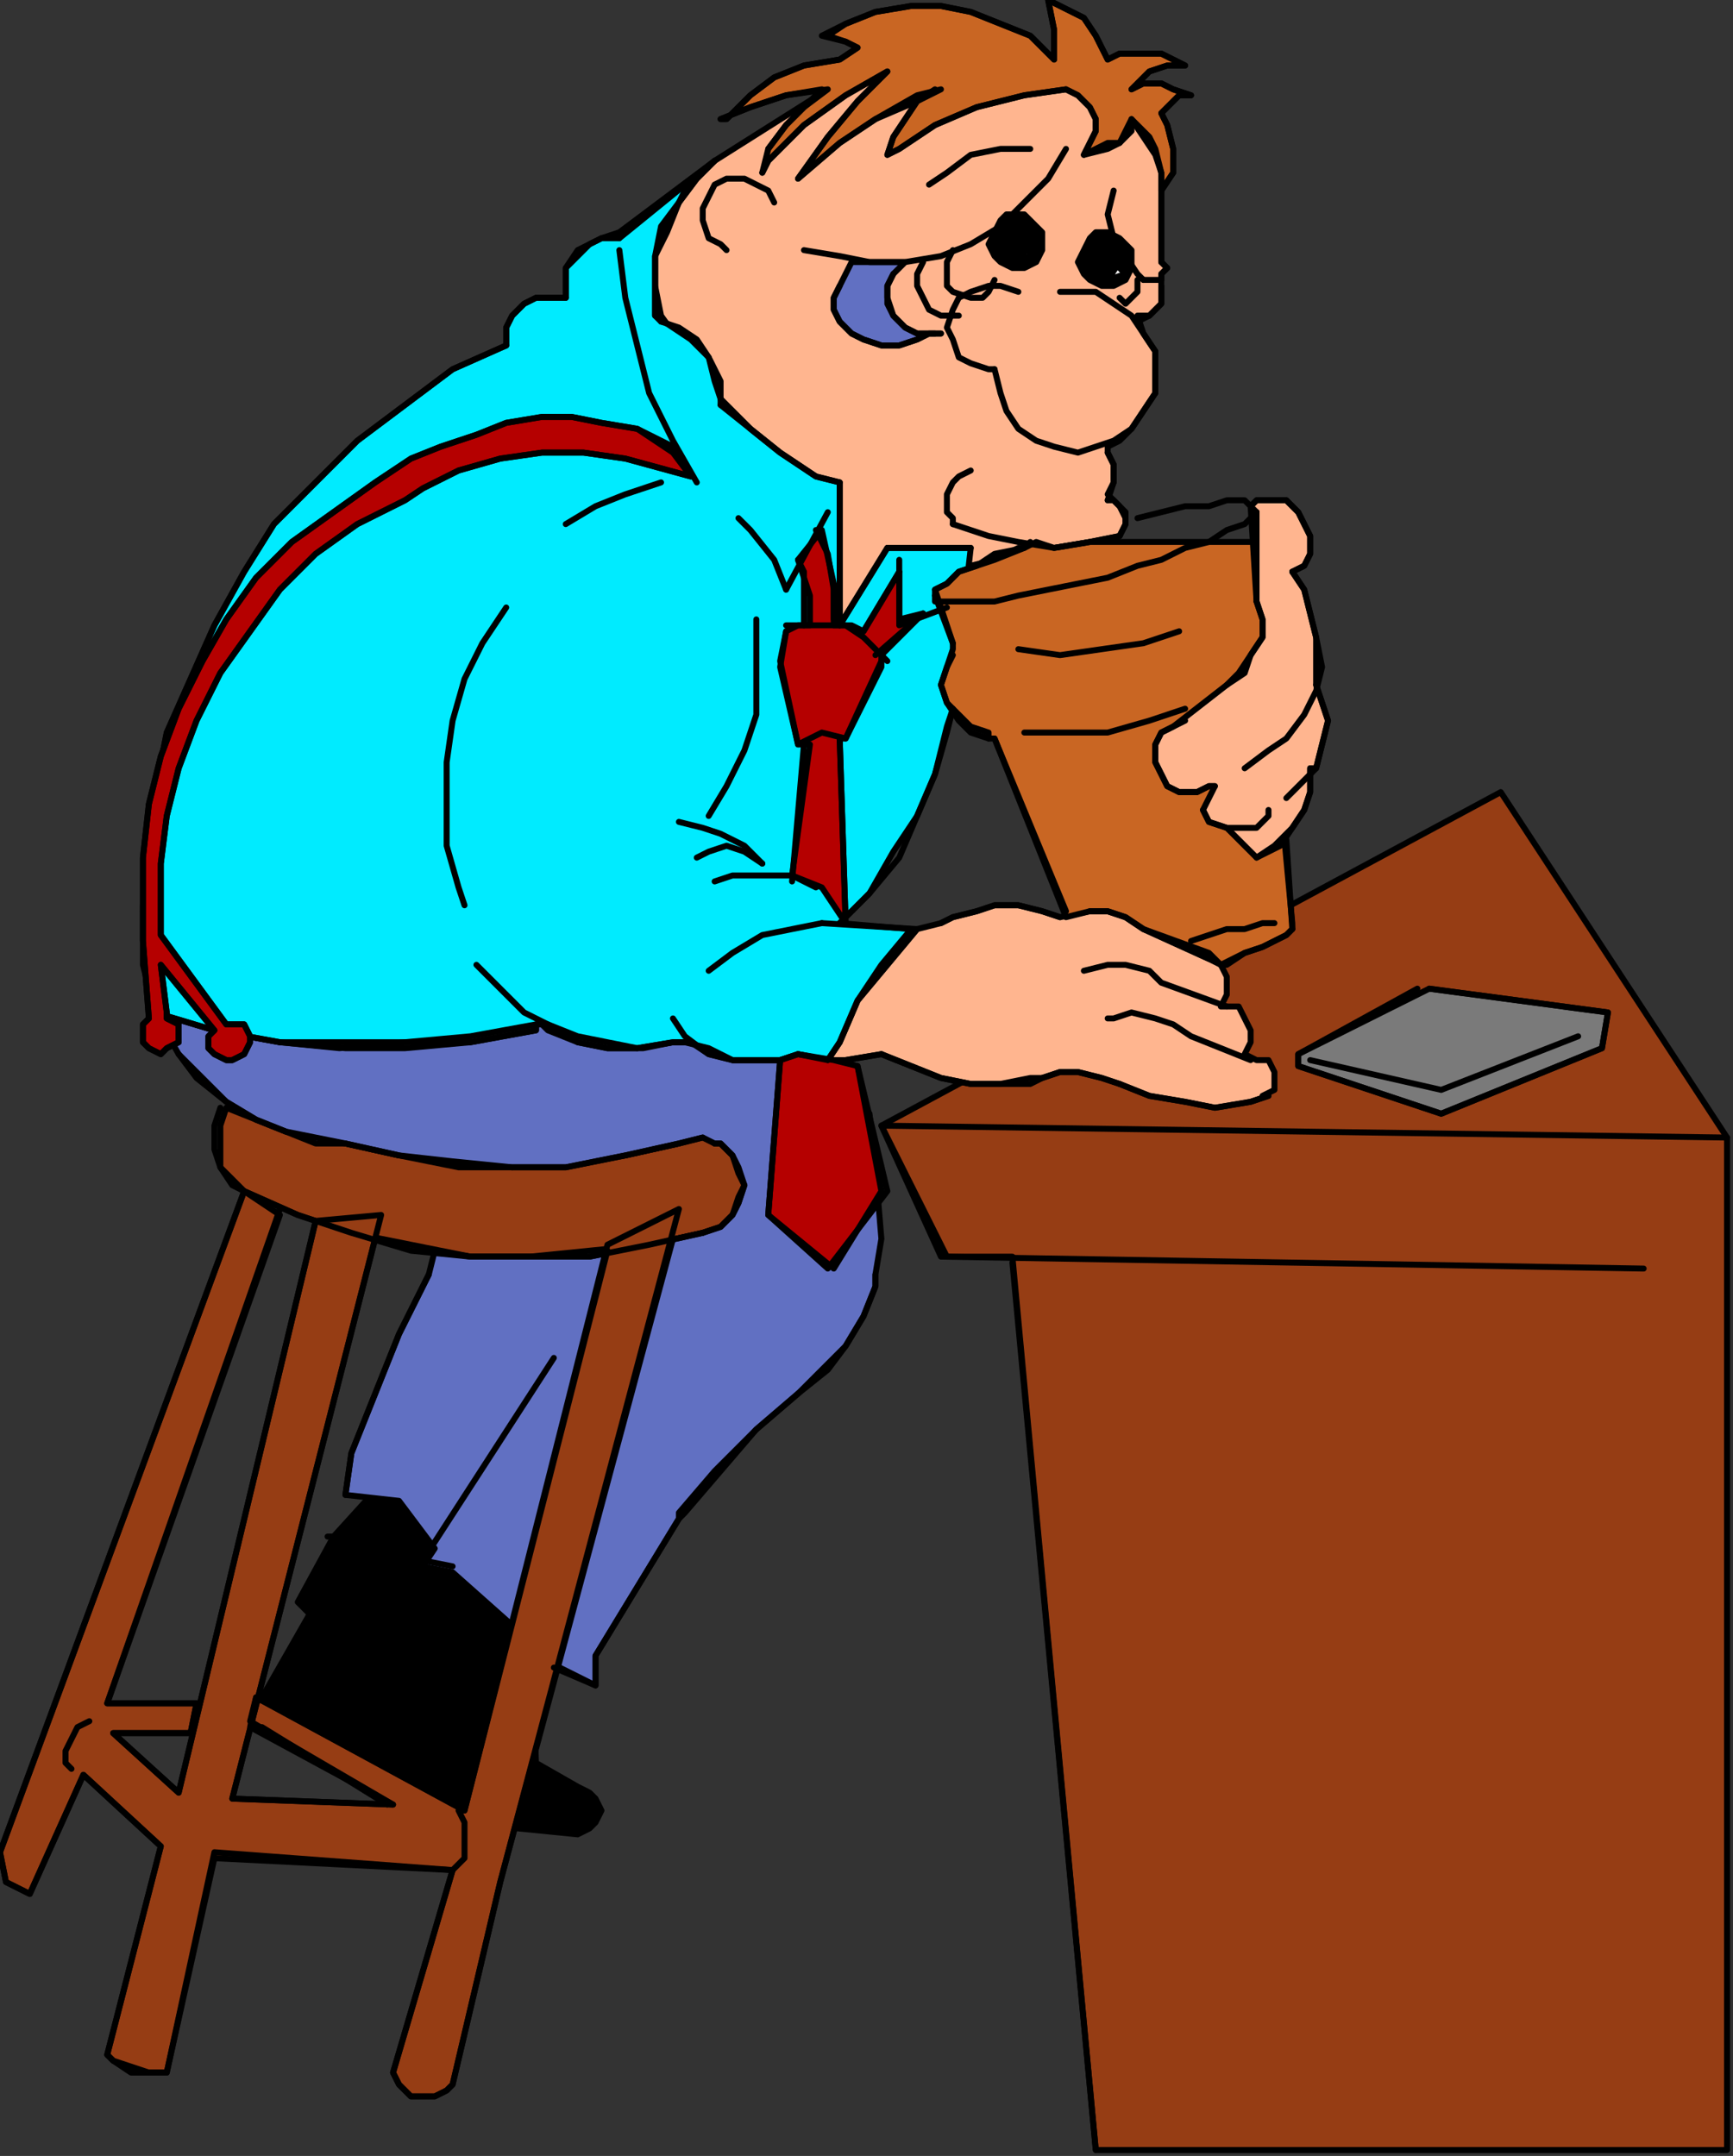 <?xml version="1.0" encoding="UTF-8" standalone="no"?>
<svg
   xmlns:dc="http://purl.org/dc/elements/1.1/"
   xmlns:cc="http://creativecommons.org/ns#"
   xmlns:rdf="http://www.w3.org/1999/02/22-rdf-syntax-ns#"
   xmlns:svg="http://www.w3.org/2000/svg"
   xmlns="http://www.w3.org/2000/svg"
   xmlns:sodipodi="http://sodipodi.sourceforge.net/DTD/sodipodi-0.dtd"
   xmlns:inkscape="http://www.inkscape.org/namespaces/inkscape"
   version="1.0"
   width="76.994mm"
   height="95.779mm"
   id="svg297"
   sodipodi:docname="CMEN091.WMF">
  <rect width="100%" height="100%" fill="#333333" stroke="none"/>
  <sodipodi:namedview
     pagecolor="#ffffff"
     bordercolor="#666666"
     borderopacity="1"
     objecttolerance="10"
     gridtolerance="10"
     guidetolerance="10"
     inkscape:pageopacity="0"
     inkscape:pageshadow="2"
     inkscape:window-width="640"
     inkscape:window-height="480"
     id="namedview299" />
  <defs
     id="defs3">
    <pattern
       id="WMFhbasepattern"
       patternUnits="userSpaceOnUse"
       width="6"
       height="6"
       x="0"
       y="0" />
  </defs>
  <path
     style="fill:#000000;fill-rule:evenodd;fill-opacity:1;stroke:none;"
     d="  M 87,307   L 97,308   L 99,307   L 100,306   L 101,304   L 100,302   L 99,301   L 97,300   L 90,296   L 89,269   L 66,247   L 56,258   L 50,269   L 52,271   L 44,285   L 78,304   L 87,307  z "
     id="path5" />
  <path
     style="fill:none;stroke:#000000;stroke-width:1px;stroke-linecap:round;stroke-linejoin:round;stroke-miterlimit:4;stroke-dasharray:none;stroke-opacity:1;"
     d="  M 87,307   L 97,308   L 99,307   L 100,306   L 101,304   L 100,302   L 99,301   L 97,300   L 90,296   L 89,269   L 66,247   L 56,258   L 50,269   L 52,271   L 44,285   L 78,304   L 87,307  "
     id="path7" />
  <path
     style="fill:#963d14;fill-rule:evenodd;fill-opacity:1;stroke:none;"
     d="  M 38,186   L 37,189   L 37,192   L 37,196   L 39,198   L 41,200   L 41,200   L 50,204   L 59,207   L 69,209   L 79,211   L 89,211   L 99,210   L 109,209   L 118,207   L 118,207   L 121,206   L 123,204   L 124,201   L 125,199   L 124,196   L 123,194   L 121,192   L 120,192   L 118,190   L 114,192   L 105,194   L 95,195   L 86,196   L 77,195   L 67,194   L 58,192   L 58,192   L 53,191   L 48,190   L 43,188   L 38,186  z "
     id="path9" />
  <path
     style="fill:none;stroke:#000000;stroke-width:1px;stroke-linecap:round;stroke-linejoin:round;stroke-miterlimit:4;stroke-dasharray:none;stroke-opacity:1;"
     d="  M 38,186   L 37,189   L 37,192   L 37,196   L 39,198   L 41,200   L 41,200   L 50,204   L 59,207   L 69,209   L 79,211   L 89,211   L 99,210   L 109,209   L 118,207   L 118,207   L 121,206   L 123,204   L 124,201   L 125,199   L 124,196   L 123,194   L 121,192   L 120,192   L 118,190   L 114,192   L 105,194   L 95,195   L 86,196   L 77,195   L 67,194   L 58,192   L 58,192   L 53,191   L 48,190   L 43,188   L 38,186  "
     id="path11" />
  <path
     style="fill:#6170c2;fill-rule:evenodd;fill-opacity:1;stroke:none;"
     d="  M 94,280   L 100,283   L 100,278   L 114,255   L 114,255   L 115,254   L 121,247   L 127,240   L 134,234   L 134,234   L 139,230   L 142,226   L 145,221   L 147,216   L 147,214   L 148,208   L 147,196   L 146,187   L 140,178   L 134,177   L 134,177   L 131,178   L 127,178   L 123,178   L 119,177   L 116,175   L 115,175   L 113,175   L 108,176   L 102,176   L 97,175   L 92,173   L 90,171   L 90,173   L 90,173   L 79,175   L 68,176   L 58,176   L 47,175   L 36,173   L 26,170   L 30,177   L 34,181   L 38,185   L 43,188   L 48,190   L 53,192   L 58,192   L 58,192   L 67,194   L 77,196   L 86,196   L 95,196   L 105,194   L 114,192   L 118,191   L 120,192   L 121,192   L 123,194   L 124,197   L 125,199   L 124,202   L 123,204   L 121,206   L 118,207   L 118,207   L 109,209   L 99,211   L 89,211   L 79,211   L 73,210   L 72,214   L 67,224   L 63,234   L 59,244   L 58,251   L 67,252   L 73,260   L 71,263   L 76,264   L 94,280  z "
     id="path13" />
  <path
     style="fill:none;stroke:#000000;stroke-width:1px;stroke-linecap:round;stroke-linejoin:round;stroke-miterlimit:4;stroke-dasharray:none;stroke-opacity:1;"
     d="  M 94,280   L 100,283   L 100,278   L 114,255   L 114,255   L 115,254   L 121,247   L 127,240   L 134,234   L 134,234   L 139,230   L 142,226   L 145,221   L 147,216   L 147,214   L 148,208   L 147,196   L 146,187   L 140,178   L 134,177   L 134,177   L 131,178   L 127,178   L 123,178   L 119,177   L 116,175   L 115,175   L 113,175   L 108,176   L 102,176   L 97,175   L 92,173   L 90,171   L 90,173   L 90,173   L 79,175   L 68,176   L 58,176   L 47,175   L 36,173   L 26,170   L 30,177   L 34,181   L 38,185   L 43,188   L 48,190   L 53,192   L 58,192   L 58,192   L 67,194   L 77,196   L 86,196   L 95,196   L 105,194   L 114,192   L 118,191   L 120,192   L 121,192   L 123,194   L 124,197   L 125,199   L 124,202   L 123,204   L 121,206   L 118,207   L 118,207   L 109,209   L 99,211   L 89,211   L 79,211   L 73,210   L 72,214   L 67,224   L 63,234   L 59,244   L 58,251   L 67,252   L 73,260   L 71,263   L 76,264   L 94,280  "
     id="path15" />
  <path
     style="fill:#963d14;fill-rule:evenodd;fill-opacity:1;stroke:none;"
     d="  M 47,204   L 18,286   L 33,286   L 32,291   L 19,291   L 30,301   L 53,205   L 64,204   L 39,302   L 66,303   L 42,290   L 43,285   L 78,304   L 102,209   L 114,203   L 84,316   L 76,350   L 76,350   L 75,351   L 73,352   L 71,352   L 69,352   L 67,350   L 66,348   L 66,348   L 76,314   L 36,312   L 28,348   L 25,348   L 22,348   L 19,346   L 18,345   L 27,310   L 14,298   L 5,318   L 1,316   L 0,311   L 41,200   L 47,204  z "
     id="path17" />
  <path
     style="fill:none;stroke:#000000;stroke-width:1px;stroke-linecap:round;stroke-linejoin:round;stroke-miterlimit:4;stroke-dasharray:none;stroke-opacity:1;"
     d="  M 47,204   L 18,286   L 33,286   L 32,291   L 19,291   L 30,301   L 53,205   L 64,204   L 39,302   L 66,303   L 42,290   L 43,285   L 78,304   L 102,209   L 114,203   L 84,316   L 76,350   L 76,350   L 75,351   L 73,352   L 71,352   L 69,352   L 67,350   L 66,348   L 66,348   L 76,314   L 36,312   L 28,348   L 25,348   L 22,348   L 19,346   L 18,345   L 27,310   L 14,298   L 5,318   L 1,316   L 0,311   L 41,200   L 47,204  "
     id="path19" />
  <path
     style="fill:#963d14;fill-rule:evenodd;fill-opacity:1;stroke:none;"
     d="  M 184,361   L 170,211   L 159,211   L 148,189   L 252,133   L 290,191   L 290,361   L 184,361  z "
     id="path21" />
  <path
     style="fill:none;stroke:#000000;stroke-width:1px;stroke-linecap:round;stroke-linejoin:round;stroke-miterlimit:4;stroke-dasharray:none;stroke-opacity:1;"
     d="  M 184,361   L 170,211   L 159,211   L 148,189   L 252,133   L 290,191   L 290,361   L 184,361  "
     id="path23" />
  <path
     style="fill:#ffb58f;fill-rule:evenodd;fill-opacity:1;stroke:none;"
     d="  M 203,161   L 205,162   L 206,164   L 206,167   L 205,169   L 206,169   L 208,169   L 209,171   L 210,173   L 210,175   L 209,177   L 211,178   L 213,178   L 214,180   L 214,181   L 214,183   L 212,184   L 213,184   L 210,185   L 204,186   L 199,185   L 193,184   L 188,182   L 188,182   L 185,181   L 181,180   L 178,180   L 175,181   L 175,181   L 173,181   L 168,182   L 163,182   L 158,181   L 153,179   L 148,177   L 148,177   L 142,178   L 139,178   L 141,175   L 144,168   L 149,162   L 154,156   L 158,155   L 158,155   L 160,154   L 164,153   L 167,152   L 171,152   L 175,153   L 178,154   L 183,153   L 186,153   L 189,154   L 192,156   L 203,161   L 203,161  z "
     id="path25" />
  <path
     style="fill:none;stroke:#000000;stroke-width:1px;stroke-linecap:round;stroke-linejoin:round;stroke-miterlimit:4;stroke-dasharray:none;stroke-opacity:1;"
     d="  M 203,161   L 205,162   L 206,164   L 206,167   L 205,169   L 206,169   L 208,169   L 209,171   L 210,173   L 210,175   L 209,177   L 211,178   L 213,178   L 214,180   L 214,181   L 214,183   L 212,184   L 213,184   L 210,185   L 204,186   L 199,185   L 193,184   L 188,182   L 188,182   L 185,181   L 181,180   L 178,180   L 175,181   L 175,181   L 173,181   L 168,182   L 163,182   L 158,181   L 153,179   L 148,177   L 148,177   L 142,178   L 139,178   L 141,175   L 144,168   L 149,162   L 154,156   L 158,155   L 158,155   L 160,154   L 164,153   L 167,152   L 171,152   L 175,153   L 178,154   L 183,153   L 186,153   L 189,154   L 192,156   L 203,161   L 203,161  "
     id="path27" />
  <path
     style="fill:#ffb58f;fill-rule:evenodd;fill-opacity:1;stroke:none;"
     d="  M 139,15   L 149,12   L 194,16   L 195,29   L 195,32   L 195,44   L 196,45   L 195,46   L 195,47   L 195,48   L 195,49   L 195,51   L 193,53   L 191,53   L 192,56   L 194,59   L 194,62   L 194,66   L 192,69   L 190,72   L 188,74   L 186,75   L 186,76   L 187,78   L 187,81   L 186,83   L 187,84   L 188,85   L 189,86   L 189,88   L 188,90   L 183,91   L 177,92   L 174,92   L 171,92   L 167,94   L 163,95   L 163,96   L 141,105   L 137,80   L 131,76   L 126,72   L 121,67   L 111,53   L 110,48   L 110,43   L 112,38   L 114,34   L 117,30   L 120,27   L 139,15  z "
     id="path29" />
  <path
     style="fill:none;stroke:#000000;stroke-width:1px;stroke-linecap:round;stroke-linejoin:round;stroke-miterlimit:4;stroke-dasharray:none;stroke-opacity:1;"
     d="  M 139,15   L 149,12   L 194,16   L 195,29   L 195,32   L 195,44   L 196,45   L 195,46   L 195,47   L 195,48   L 195,49   L 195,51   L 193,53   L 191,53   L 192,56   L 194,59   L 194,62   L 194,66   L 192,69   L 190,72   L 188,74   L 186,75   L 186,76   L 187,78   L 187,81   L 186,83   L 187,84   L 188,85   L 189,86   L 189,88   L 188,90   L 183,91   L 177,92   L 174,92   L 171,92   L 167,94   L 163,95   L 163,96   L 141,105   L 137,80   L 131,76   L 126,72   L 121,67   L 111,53   L 110,48   L 110,43   L 112,38   L 114,34   L 117,30   L 120,27   L 139,15  "
     id="path31" />
  <path
     style="fill:#00ebff;fill-rule:evenodd;fill-opacity:1;stroke:none;"
     d="  M 163,92   L 149,92   L 149,92   L 141,105   L 141,105   L 141,81   L 141,81   L 137,80   L 131,76   L 126,72   L 121,67   L 121,67   L 120,64   L 119,60   L 116,57   L 113,55   L 110,53   L 110,53   L 110,53   L 110,48   L 110,43   L 111,38   L 114,34   L 116,30   L 120,27   L 104,39   L 104,39   L 101,40   L 99,41   L 97,42   L 95,45   L 95,47   L 95,50   L 95,50   L 93,50   L 90,50   L 88,51   L 86,53   L 85,55   L 85,58   L 76,62   L 68,68   L 60,74   L 53,81   L 46,88   L 41,96   L 36,105   L 32,114   L 28,123   L 26,133   L 25,143   L 24,152   L 24,162   L 26,170   L 36,173   L 47,175   L 57,175   L 68,175   L 79,174   L 90,172   L 92,172   L 97,174   L 102,175   L 107,176   L 113,175   L 115,175   L 119,176   L 123,178   L 127,178   L 131,178   L 134,177   L 134,177   L 139,178   L 139,178   L 141,175   L 144,168   L 148,162   L 153,156   L 153,156   L 141,155   L 146,150   L 150,143   L 154,137   L 157,130   L 159,122   L 160,119   L 163,92  z "
     id="path33" />
  <path
     style="fill:none;stroke:#000000;stroke-width:1px;stroke-linecap:round;stroke-linejoin:round;stroke-miterlimit:4;stroke-dasharray:none;stroke-opacity:1;"
     d="  M 163,92   L 149,92   L 149,92   L 141,105   L 141,105   L 141,81   L 141,81   L 137,80   L 131,76   L 126,72   L 121,67   L 121,67   L 120,64   L 119,60   L 116,57   L 113,55   L 110,53   L 110,53   L 110,53   L 110,48   L 110,43   L 111,38   L 114,34   L 116,30   L 120,27   L 104,39   L 104,39   L 101,40   L 99,41   L 97,42   L 95,45   L 95,47   L 95,50   L 95,50   L 93,50   L 90,50   L 88,51   L 86,53   L 85,55   L 85,58   L 76,62   L 68,68   L 60,74   L 53,81   L 46,88   L 41,96   L 36,105   L 32,114   L 28,123   L 26,133   L 25,143   L 24,152   L 24,162   L 26,170   L 36,173   L 47,175   L 57,175   L 68,175   L 79,174   L 90,172   L 92,172   L 97,174   L 102,175   L 107,176   L 113,175   L 115,175   L 119,176   L 123,178   L 127,178   L 131,178   L 134,177   L 134,177   L 139,178   L 139,178   L 141,175   L 144,168   L 148,162   L 153,156   L 153,156   L 141,155   L 146,150   L 150,143   L 154,137   L 157,130   L 159,122   L 160,119   L 163,92  "
     id="path35" />
  <path
     style="fill:#c96623;fill-rule:evenodd;fill-opacity:1;stroke:none;"
     d="  M 179,154   L 183,153   L 186,153   L 189,154   L 192,156   L 203,160   L 205,162   L 209,160   L 212,159   L 214,158   L 216,157   L 216,157   L 217,156   L 217,156   L 217,155   L 211,91   L 184,91   L 183,91   L 177,92   L 174,91   L 172,92   L 167,93   L 164,95   L 161,96   L 159,98   L 157,99   L 157,99   L 160,108   L 160,109   L 159,112   L 158,115   L 159,118   L 161,120   L 163,122   L 166,123   L 166,124   L 167,124   L 179,154  z "
     id="path37" />
  <path
     style="fill:none;stroke:#000000;stroke-width:1px;stroke-linecap:round;stroke-linejoin:round;stroke-miterlimit:4;stroke-dasharray:none;stroke-opacity:1;"
     d="  M 179,154   L 183,153   L 186,153   L 189,154   L 192,156   L 203,160   L 205,162   L 209,160   L 212,159   L 214,158   L 216,157   L 216,157   L 217,156   L 217,156   L 217,155   L 211,91   L 184,91   L 183,91   L 177,92   L 174,91   L 172,92   L 167,93   L 164,95   L 161,96   L 159,98   L 157,99   L 157,99   L 160,108   L 160,109   L 159,112   L 158,115   L 159,118   L 161,120   L 163,122   L 166,123   L 166,124   L 167,124   L 179,154  "
     id="path39" />
  <path
     style="fill:#ffb58f;fill-rule:evenodd;fill-opacity:1;stroke:none;"
     d="  M 211,101   L 212,104   L 212,107   L 210,110   L 208,113   L 206,115   L 197,122   L 195,123   L 194,125   L 194,128   L 195,130   L 196,132   L 198,133   L 201,133   L 203,132   L 204,132   L 202,136   L 203,138   L 206,139   L 211,144   L 214,142   L 217,139   L 219,136   L 220,133   L 220,129   L 221,129   L 222,125   L 223,121   L 222,118   L 221,115   L 221,112   L 221,107   L 220,103   L 219,99   L 217,96   L 217,96   L 219,95   L 220,93   L 220,90   L 219,88   L 218,86   L 216,84   L 213,84   L 211,84   L 210,85   L 211,101  z "
     id="path41" />
  <path
     style="fill:none;stroke:#000000;stroke-width:1px;stroke-linecap:round;stroke-linejoin:round;stroke-miterlimit:4;stroke-dasharray:none;stroke-opacity:1;"
     d="  M 211,101   L 212,104   L 212,107   L 210,110   L 208,113   L 206,115   L 197,122   L 195,123   L 194,125   L 194,128   L 195,130   L 196,132   L 198,133   L 201,133   L 203,132   L 204,132   L 202,136   L 203,138   L 206,139   L 211,144   L 214,142   L 217,139   L 219,136   L 220,133   L 220,129   L 221,129   L 222,125   L 223,121   L 222,118   L 221,115   L 221,112   L 221,107   L 220,103   L 219,99   L 217,96   L 217,96   L 219,95   L 220,93   L 220,90   L 219,88   L 218,86   L 216,84   L 213,84   L 211,84   L 210,85   L 211,101  "
     id="path43" />
  <path
     style="fill:#6170c2;fill-rule:evenodd;fill-opacity:1;stroke:none;"
     d="  M 141,48   L 140,50   L 140,52   L 141,54   L 143,56   L 145,57   L 148,58   L 151,58   L 154,57   L 156,56   L 157,56   L 158,56   L 156,56   L 154,56   L 152,55   L 150,53   L 149,50   L 149,48   L 150,46   L 152,44   L 146,44   L 143,44   L 141,48  z "
     id="path45" />
  <path
     style="fill:none;stroke:#000000;stroke-width:1px;stroke-linecap:round;stroke-linejoin:round;stroke-miterlimit:4;stroke-dasharray:none;stroke-opacity:1;"
     d="  M 141,48   L 140,50   L 140,52   L 141,54   L 143,56   L 145,57   L 148,58   L 151,58   L 154,57   L 156,56   L 157,56   L 158,56   L 156,56   L 154,56   L 152,55   L 150,53   L 149,50   L 149,48   L 150,46   L 152,44   L 146,44   L 143,44   L 141,48  "
     id="path47" />
  <path
     style="fill:#b50000;fill-rule:evenodd;fill-opacity:1;stroke:none;"
     d="  M 138,89   L 140,98   L 140,105   L 143,105   L 145,106   L 151,96   L 151,104   L 155,103   L 148,110   L 148,112   L 142,124   L 141,124   L 142,155   L 138,149   L 133,147   L 136,125   L 134,125   L 131,112   L 132,106   L 134,105   L 136,105   L 136,100   L 134,94   L 138,89  z "
     id="path49" />
  <path
     style="fill:none;stroke:#000000;stroke-width:1px;stroke-linecap:round;stroke-linejoin:round;stroke-miterlimit:4;stroke-dasharray:none;stroke-opacity:1;"
     d="  M 138,89   L 140,98   L 140,105   L 143,105   L 145,106   L 151,96   L 151,104   L 155,103   L 148,110   L 148,112   L 142,124   L 141,124   L 142,155   L 138,149   L 133,147   L 136,125   L 134,125   L 131,112   L 132,106   L 134,105   L 136,105   L 136,100   L 134,94   L 138,89  "
     id="path51" />
  <path
     style="fill:#b50000;fill-rule:evenodd;fill-opacity:1;stroke:none;"
     d="  M 140,178   L 134,177   L 134,177   L 131,178   L 131,178   L 129,204   L 140,213   L 148,200   L 144,179   L 140,178  z "
     id="path53" />
  <path
     style="fill:none;stroke:#000000;stroke-width:1px;stroke-linecap:round;stroke-linejoin:round;stroke-miterlimit:4;stroke-dasharray:none;stroke-opacity:1;"
     d="  M 140,178   L 134,177   L 134,177   L 131,178   L 131,178   L 129,204   L 140,213   L 148,200   L 144,179   L 140,178  "
     id="path55" />
  <path
     style="fill:#c96623;fill-rule:evenodd;fill-opacity:1;stroke:none;"
     d="  M 129,25   L 132,21   L 135,18   L 138,15   L 132,16   L 126,18   L 121,20   L 122,20   L 126,16   L 130,13   L 135,11   L 141,10   L 144,8   L 142,7   L 138,6   L 142,4   L 147,2   L 153,1   L 158,1   L 163,2   L 168,4   L 173,6   L 177,10   L 177,5   L 176,0   L 178,1   L 182,3   L 184,6   L 186,10   L 188,9   L 192,9   L 195,9   L 199,11   L 196,11   L 193,12   L 191,14   L 190,15   L 192,14   L 195,14   L 197,15   L 200,16   L 198,16   L 197,17   L 196,18   L 195,19   L 196,21   L 197,25   L 197,29   L 195,32   L 195,29   L 194,26   L 192,23   L 190,20   L 189,22   L 188,24   L 186,25   L 182,26   L 184,22   L 184,20   L 183,18   L 181,16   L 179,15   L 172,16   L 164,18   L 157,21   L 151,25   L 149,26   L 150,23   L 152,20   L 154,17   L 157,15   L 154,17   L 147,20   L 141,24   L 134,30   L 139,23   L 144,17   L 149,12   L 142,16   L 135,21   L 129,27   L 128,29   L 129,25  z "
     id="path57" />
  <path
     style="fill:none;stroke:#000000;stroke-width:1px;stroke-linecap:round;stroke-linejoin:round;stroke-miterlimit:4;stroke-dasharray:none;stroke-opacity:1;"
     d="  M 129,25   L 132,21   L 135,18   L 138,15   L 132,16   L 126,18   L 121,20   L 122,20   L 126,16   L 130,13   L 135,11   L 141,10   L 144,8   L 142,7   L 138,6   L 142,4   L 147,2   L 153,1   L 158,1   L 163,2   L 168,4   L 173,6   L 177,10   L 177,5   L 176,0   L 178,1   L 182,3   L 184,6   L 186,10   L 188,9   L 192,9   L 195,9   L 199,11   L 196,11   L 193,12   L 191,14   L 190,15   L 192,14   L 195,14   L 197,15   L 200,16   L 198,16   L 197,17   L 196,18   L 195,19   L 196,21   L 197,25   L 197,29   L 195,32   L 195,29   L 194,26   L 192,23   L 190,20   L 189,22   L 188,24   L 186,25   L 182,26   L 184,22   L 184,20   L 183,18   L 181,16   L 179,15   L 172,16   L 164,18   L 157,21   L 151,25   L 149,26   L 150,23   L 152,20   L 154,17   L 157,15   L 154,17   L 147,20   L 141,24   L 134,30   L 139,23   L 144,17   L 149,12   L 142,16   L 135,21   L 129,27   L 128,29   L 129,25  "
     id="path59" />
  <path
     style="fill:none;stroke:#000000;stroke-width:1px;stroke-linecap:round;stroke-linejoin:round;stroke-miterlimit:4;stroke-dasharray:none;stroke-opacity:1;"
     d="  M 137,149   L 133,147   L 128,147   L 123,147   L 120,148  "
     id="path61" />
  <path
     style="fill:none;stroke:#000000;stroke-width:1px;stroke-linecap:round;stroke-linejoin:round;stroke-miterlimit:4;stroke-dasharray:none;stroke-opacity:1;"
     d="  M 128,145   L 125,143   L 122,142   L 119,143   L 117,144  "
     id="path63" />
  <path
     style="fill:none;stroke:#000000;stroke-width:1px;stroke-linecap:round;stroke-linejoin:round;stroke-miterlimit:4;stroke-dasharray:none;stroke-opacity:1;"
     d="  M 128,145   L 125,142   L 121,140   L 118,139   L 114,138  "
     id="path65" />
  <path
     style="fill:none;stroke:#000000;stroke-width:1px;stroke-linecap:round;stroke-linejoin:round;stroke-miterlimit:4;stroke-dasharray:none;stroke-opacity:1;"
     d="  M 119,137   L 122,132   L 125,126   L 127,120   L 127,114   L 127,107   L 127,104  "
     id="path67" />
  <path
     style="fill:none;stroke:#000000;stroke-width:1px;stroke-linecap:round;stroke-linejoin:round;stroke-miterlimit:4;stroke-dasharray:none;stroke-opacity:1;"
     d="  M 85,102   L 81,108   L 78,114   L 76,121   L 75,128   L 75,135   L 75,142   L 77,149   L 78,152  "
     id="path69" />
  <path
     style="fill:none;stroke:#000000;stroke-width:1px;stroke-linecap:round;stroke-linejoin:round;stroke-miterlimit:4;stroke-dasharray:none;stroke-opacity:1;"
     d="  M 111,81   L 105,83   L 100,85   L 95,88  "
     id="path71" />
  <path
     style="fill:none;stroke:#000000;stroke-width:1px;stroke-linecap:round;stroke-linejoin:round;stroke-miterlimit:4;stroke-dasharray:none;stroke-opacity:1;"
     d="  M 104,42   L 105,50   L 107,58   L 109,66   L 113,74   L 117,81   L 117,81  "
     id="path73" />
  <path
     style="fill:none;stroke:#000000;stroke-width:1px;stroke-linecap:round;stroke-linejoin:round;stroke-miterlimit:4;stroke-dasharray:none;stroke-opacity:1;"
     d="  M 132,99   L 130,94   L 126,89   L 124,87  "
     id="path75" />
  <path
     style="fill:none;stroke:#000000;stroke-width:1px;stroke-linecap:round;stroke-linejoin:round;stroke-miterlimit:4;stroke-dasharray:none;stroke-opacity:1;"
     d="  M 132,99   L 139,86  "
     id="path77" />
  <path
     style="fill:none;stroke:#000000;stroke-width:1px;stroke-linecap:round;stroke-linejoin:round;stroke-miterlimit:4;stroke-dasharray:none;stroke-opacity:1;"
     d="  M 151,94   L 151,105   L 159,102  "
     id="path79" />
  <path
     style="fill:none;stroke:#000000;stroke-width:1px;stroke-linecap:round;stroke-linejoin:round;stroke-miterlimit:4;stroke-dasharray:none;stroke-opacity:1;"
     d="  M 30,177   L 33,181   L 38,185   L 43,188   L 48,190   L 53,191   L 58,192  "
     id="path81" />
  <path
     style="fill:none;stroke:#000000;stroke-width:1px;stroke-linecap:round;stroke-linejoin:round;stroke-miterlimit:4;stroke-dasharray:none;stroke-opacity:1;"
     d="  M 58,192   L 67,194   L 76,195   L 86,196   L 95,196   L 105,194   L 114,192   L 118,191  "
     id="path83" />
  <path
     style="fill:none;stroke:#000000;stroke-width:1px;stroke-linecap:round;stroke-linejoin:round;stroke-miterlimit:4;stroke-dasharray:none;stroke-opacity:1;"
     d="  M 118,207   L 121,206   L 123,204   L 124,202   L 125,199   L 124,196   L 123,194   L 121,192   L 120,192  "
     id="path85" />
  <path
     style="fill:none;stroke:#000000;stroke-width:1px;stroke-linecap:round;stroke-linejoin:round;stroke-miterlimit:4;stroke-dasharray:none;stroke-opacity:1;"
     d="  M 41,200   L 50,204   L 59,207   L 69,210   L 79,211   L 89,211   L 99,211   L 109,209   L 118,207  "
     id="path87" />
  <path
     style="fill:none;stroke:#000000;stroke-width:1px;stroke-linecap:round;stroke-linejoin:round;stroke-miterlimit:4;stroke-dasharray:none;stroke-opacity:1;"
     d="  M 37,186   L 36,189   L 36,193   L 37,196   L 39,199   L 41,200  "
     id="path89" />
  <path
     style="fill:none;stroke:#000000;stroke-width:1px;stroke-linecap:round;stroke-linejoin:round;stroke-miterlimit:4;stroke-dasharray:none;stroke-opacity:1;"
     d="  M 184,361   L 170,212  "
     id="path91" />
  <path
     style="fill:none;stroke:#000000;stroke-width:1px;stroke-linecap:round;stroke-linejoin:round;stroke-miterlimit:4;stroke-dasharray:none;stroke-opacity:1;"
     d="  M 290,191   L 148,189   L 158,211   L 276,213  "
     id="path93" />
  <path
     style="fill:none;stroke:#000000;stroke-width:1px;stroke-linecap:round;stroke-linejoin:round;stroke-miterlimit:4;stroke-dasharray:none;stroke-opacity:1;"
     d="  M 129,25   L 132,21   L 135,18   L 139,15   L 132,16   L 126,18   L 121,20   L 122,20   L 126,16   L 130,13   L 135,11   L 141,10   L 144,8   L 142,7   L 139,6   L 142,4   L 147,2   L 153,1   L 158,1   L 163,2   L 168,4   L 173,6   L 177,10   L 177,5   L 176,0   L 178,1   L 182,3   L 184,6   L 186,10   L 188,9   L 192,9   L 195,9   L 199,11   L 196,11   L 193,12   L 191,14   L 190,15   L 192,14   L 195,14   L 197,15   L 200,16   L 198,16   L 197,17   L 196,18   L 195,19   L 196,21   L 197,25   L 197,29   L 195,32   L 195,29   L 194,25   L 193,23   L 190,20   L 190,22   L 188,24   L 186,24   L 182,26   L 184,22   L 184,20   L 183,18   L 181,16   L 179,15   L 172,16   L 164,18   L 157,21   L 151,25   L 149,26   L 150,23   L 152,20   L 154,17   L 158,15   L 154,16   L 147,20   L 141,24   L 134,30   L 139,23   L 144,17   L 149,12   L 142,16   L 135,21   L 129,27   L 128,29  "
     id="path95" />
  <path
     style="fill:none;stroke:#000000;stroke-width:1px;stroke-linecap:round;stroke-linejoin:round;stroke-miterlimit:4;stroke-dasharray:none;stroke-opacity:1;"
     d="  M 135,42   L 141,43   L 146,44   L 152,44   L 158,43   L 163,41   L 168,38   L 172,34   L 176,30   L 179,25   L 179,25  "
     id="path97" />
  <path
     style="fill:none;stroke:#000000;stroke-width:1px;stroke-linecap:round;stroke-linejoin:round;stroke-miterlimit:4;stroke-dasharray:none;stroke-opacity:1;"
     d="  M 187,32   L 186,36   L 187,40   L 189,43   L 191,46   L 192,47  "
     id="path99" />
  <path
     style="fill:none;stroke:#000000;stroke-width:1px;stroke-linecap:round;stroke-linejoin:round;stroke-miterlimit:4;stroke-dasharray:none;stroke-opacity:1;"
     d="  M 192,47   L 193,47   L 195,47   L 195,46   L 196,45   L 195,44  "
     id="path101" />
  <path
     style="fill:none;stroke:#000000;stroke-width:1px;stroke-linecap:round;stroke-linejoin:round;stroke-miterlimit:4;stroke-dasharray:none;stroke-opacity:1;"
     d="  M 195,44   L 195,32  "
     id="path103" />
  <path
     style="fill:none;stroke:#000000;stroke-width:1px;stroke-linecap:round;stroke-linejoin:round;stroke-miterlimit:4;stroke-dasharray:none;stroke-opacity:1;"
     d="  M 171,49   L 168,48   L 166,48   L 163,49   L 161,50   L 160,52   L 159,55   L 160,57   L 161,60   L 163,61   L 166,62   L 167,62  "
     id="path105" />
  <path
     style="fill:none;stroke:#000000;stroke-width:1px;stroke-linecap:round;stroke-linejoin:round;stroke-miterlimit:4;stroke-dasharray:none;stroke-opacity:1;"
     d="  M 167,62   L 168,66   L 169,69   L 171,72   L 174,74   L 177,75   L 181,76   L 184,75   L 187,74   L 190,72   L 192,69   L 194,66   L 194,62   L 194,59   L 192,56   L 190,53   L 187,51   L 184,49   L 181,49   L 178,49  "
     id="path107" />
  <path
     style="fill:none;stroke:#000000;stroke-width:1px;stroke-linecap:round;stroke-linejoin:round;stroke-miterlimit:4;stroke-dasharray:none;stroke-opacity:1;"
     d="  M 160,42   L 159,44   L 159,46   L 159,48   L 160,49   L 163,50   L 165,50   L 166,49   L 167,47  "
     id="path109" />
  <path
     style="fill:none;stroke:#000000;stroke-width:1px;stroke-linecap:round;stroke-linejoin:round;stroke-miterlimit:4;stroke-dasharray:none;stroke-opacity:1;"
     d="  M 155,44   L 154,46   L 154,48   L 155,50   L 156,52   L 158,53   L 161,53   L 161,53  "
     id="path111" />
  <path
     style="fill:none;stroke:#000000;stroke-width:1px;stroke-linecap:round;stroke-linejoin:round;stroke-miterlimit:4;stroke-dasharray:none;stroke-opacity:1;"
     d="  M 150,46   L 149,48   L 149,51   L 150,53   L 152,55   L 154,56   L 156,56   L 158,56  "
     id="path113" />
  <path
     style="fill:none;stroke:#000000;stroke-width:1px;stroke-linecap:round;stroke-linejoin:round;stroke-miterlimit:4;stroke-dasharray:none;stroke-opacity:1;"
     d="  M 186,84   L 187,81   L 187,78   L 186,76  "
     id="path115" />
  <path
     style="fill:none;stroke:#000000;stroke-width:1px;stroke-linecap:round;stroke-linejoin:round;stroke-miterlimit:4;stroke-dasharray:none;stroke-opacity:1;"
     d="  M 163,79   L 161,80   L 160,81   L 159,83   L 159,86   L 160,87   L 160,88  "
     id="path117" />
  <path
     style="fill:none;stroke:#000000;stroke-width:1px;stroke-linecap:round;stroke-linejoin:round;stroke-miterlimit:4;stroke-dasharray:none;stroke-opacity:1;"
     d="  M 188,50   L 189,51   L 190,50   L 191,49   L 191,48   L 191,47  "
     id="path119" />
  <path
     style="fill:none;stroke:#000000;stroke-width:1px;stroke-linecap:round;stroke-linejoin:round;stroke-miterlimit:4;stroke-dasharray:none;stroke-opacity:1;"
     d="  M 191,54   L 193,53   L 195,51   L 195,49   L 195,48  "
     id="path121" />
  <path
     style="fill:none;stroke:#000000;stroke-width:1px;stroke-linecap:round;stroke-linejoin:round;stroke-miterlimit:4;stroke-dasharray:none;stroke-opacity:1;"
     d="  M 130,34   L 129,32   L 127,31   L 125,30   L 122,30   L 120,31   L 119,33   L 118,35   L 118,37   L 119,40   L 121,41   L 122,42  "
     id="path123" />
  <path
     style="fill:none;stroke:#000000;stroke-width:1px;stroke-linecap:round;stroke-linejoin:round;stroke-miterlimit:4;stroke-dasharray:none;stroke-opacity:1;"
     d="  M 173,25   L 168,25   L 163,26   L 159,29   L 156,31  "
     id="path125" />
  <path
     style="fill:none;stroke:#000000;stroke-width:1px;stroke-linecap:round;stroke-linejoin:round;stroke-miterlimit:4;stroke-dasharray:none;stroke-opacity:1;"
     d="  M 140,104   L 140,99   L 139,93   L 137,89  "
     id="path127" />
  <path
     style="fill:none;stroke:#000000;stroke-width:1px;stroke-linecap:round;stroke-linejoin:round;stroke-miterlimit:4;stroke-dasharray:none;stroke-opacity:1;"
     d="  M 135,105   L 135,101   L 135,96   L 134,94  "
     id="path129" />
  <path
     style="fill:none;stroke:#000000;stroke-width:1px;stroke-linecap:round;stroke-linejoin:round;stroke-miterlimit:4;stroke-dasharray:none;stroke-opacity:1;"
     d="  M 149,111   L 147,109   L 145,107   L 142,105   L 139,105   L 136,105   L 132,105  "
     id="path131" />
  <path
     style="fill:none;stroke:#000000;stroke-width:1px;stroke-linecap:round;stroke-linejoin:round;stroke-miterlimit:4;stroke-dasharray:none;stroke-opacity:1;"
     d="  M 132,106   L 131,111   L 134,125   L 138,123   L 142,124   L 148,111  "
     id="path133" />
  <path
     style="fill:none;stroke:#000000;stroke-width:1px;stroke-linecap:round;stroke-linejoin:round;stroke-miterlimit:4;stroke-dasharray:none;stroke-opacity:1;"
     d="  M 135,125   L 133,148  "
     id="path135" />
  <path
     style="fill:none;stroke:#000000;stroke-width:1px;stroke-linecap:round;stroke-linejoin:round;stroke-miterlimit:4;stroke-dasharray:none;stroke-opacity:1;"
     d="  M 131,178   L 129,204   L 139,213   L 149,200   L 144,179  "
     id="path137" />
  <path
     style="fill:none;stroke:#000000;stroke-width:1px;stroke-linecap:round;stroke-linejoin:round;stroke-miterlimit:4;stroke-dasharray:none;stroke-opacity:1;"
     d="  M 142,155   L 141,124  "
     id="path139" />
  <path
     style="fill:none;stroke:#000000;stroke-width:1px;stroke-linecap:round;stroke-linejoin:round;stroke-miterlimit:4;stroke-dasharray:none;stroke-opacity:1;"
     d="  M 145,106   L 151,96  "
     id="path141" />
  <path
     style="fill:none;stroke:#000000;stroke-width:1px;stroke-linecap:round;stroke-linejoin:round;stroke-miterlimit:4;stroke-dasharray:none;stroke-opacity:1;"
     d="  M 147,110   L 155,103  "
     id="path143" />
  <path
     style="fill:none;stroke:#000000;stroke-width:1px;stroke-linecap:round;stroke-linejoin:round;stroke-miterlimit:4;stroke-dasharray:none;stroke-opacity:1;"
     d="  M 93,228   L 71,262   L 76,263  "
     id="path145" />
  <path
     style="fill:none;stroke:#000000;stroke-width:1px;stroke-linecap:round;stroke-linejoin:round;stroke-miterlimit:4;stroke-dasharray:none;stroke-opacity:1;"
     d="  M 93,280   L 100,283   L 100,278   L 114,255  "
     id="path147" />
  <path
     style="fill:none;stroke:#000000;stroke-width:1px;stroke-linecap:round;stroke-linejoin:round;stroke-miterlimit:4;stroke-dasharray:none;stroke-opacity:1;"
     d="  M 134,234   L 127,240   L 120,247   L 114,254   L 114,255  "
     id="path149" />
  <path
     style="fill:none;stroke:#000000;stroke-width:1px;stroke-linecap:round;stroke-linejoin:round;stroke-miterlimit:4;stroke-dasharray:none;stroke-opacity:1;"
     d="  M 134,234   L 138,230   L 142,226   L 145,221   L 147,216   L 147,214  "
     id="path151" />
  <path
     style="fill:none;stroke:#000000;stroke-width:1px;stroke-linecap:round;stroke-linejoin:round;stroke-miterlimit:4;stroke-dasharray:none;stroke-opacity:1;"
     d="  M 72,214   L 67,224   L 63,234   L 59,244   L 58,251  "
     id="path153" />
  <path
     style="fill:none;stroke:#000000;stroke-width:1px;stroke-linecap:round;stroke-linejoin:round;stroke-miterlimit:4;stroke-dasharray:none;stroke-opacity:1;"
     d="  M 76,314   L 78,312   L 78,309   L 78,306   L 77,304  "
     id="path155" />
  <path
     style="fill:none;stroke:#000000;stroke-width:1px;stroke-linecap:round;stroke-linejoin:round;stroke-miterlimit:4;stroke-dasharray:none;stroke-opacity:1;"
     d="  M 15,289   L 13,290   L 12,292   L 11,294   L 11,296   L 12,297  "
     id="path157" />
  <path
     style="fill:none;stroke:#000000;stroke-width:1px;stroke-linecap:round;stroke-linejoin:round;stroke-miterlimit:4;stroke-dasharray:none;stroke-opacity:1;"
     d="  M 44,290   L 65,303  "
     id="path159" />
  <path
     style="fill:none;stroke:#000000;stroke-width:1px;stroke-linecap:round;stroke-linejoin:round;stroke-miterlimit:4;stroke-dasharray:none;stroke-opacity:1;"
     d="  M 65,265   L 65,262   L 63,260   L 61,258   L 59,257   L 56,258   L 55,258  "
     id="path161" />
  <path
     style="fill:none;stroke:#000000;stroke-width:1px;stroke-linecap:round;stroke-linejoin:round;stroke-miterlimit:4;stroke-dasharray:none;stroke-opacity:1;"
     d="  M 71,278   L 71,275   L 70,273   L 69,271   L 67,270   L 65,270   L 62,271   L 61,272  "
     id="path163" />
  <path
     style="fill:none;stroke:#000000;stroke-width:1px;stroke-linecap:round;stroke-linejoin:round;stroke-miterlimit:4;stroke-dasharray:none;stroke-opacity:1;"
     d="  M 71,278   L 66,292   L 56,286  "
     id="path165" />
  <path
     style="fill:none;stroke:#000000;stroke-width:1px;stroke-linecap:round;stroke-linejoin:round;stroke-miterlimit:4;stroke-dasharray:none;stroke-opacity:1;"
     d="  M 85,58   L 76,62   L 68,68   L 60,74   L 53,81   L 46,88   L 41,96   L 36,105   L 32,114   L 28,123   L 26,133   L 25,143   L 24,153   L 25,163   L 26,170  "
     id="path167" />
  <path
     style="fill:none;stroke:#000000;stroke-width:1px;stroke-linecap:round;stroke-linejoin:round;stroke-miterlimit:4;stroke-dasharray:none;stroke-opacity:1;"
     d="  M 95,50   L 93,50   L 90,50   L 88,51   L 86,53   L 85,55   L 85,58  "
     id="path169" />
  <path
     style="fill:none;stroke:#000000;stroke-width:1px;stroke-linecap:round;stroke-linejoin:round;stroke-miterlimit:4;stroke-dasharray:none;stroke-opacity:1;"
     d="  M 104,40   L 101,40   L 99,41   L 97,43   L 95,45   L 95,48   L 95,50   L 95,50  "
     id="path171" />
  <path
     style="fill:none;stroke:#000000;stroke-width:1px;stroke-linecap:round;stroke-linejoin:round;stroke-miterlimit:4;stroke-dasharray:none;stroke-opacity:1;"
     d="  M 104,40   L 120,27  "
     id="path173" />
  <path
     style="fill:none;stroke:#000000;stroke-width:1px;stroke-linecap:round;stroke-linejoin:round;stroke-miterlimit:4;stroke-dasharray:none;stroke-opacity:1;"
     d="  M 120,27   L 117,30   L 114,34   L 112,39   L 110,43   L 110,48   L 110,53   L 111,54  "
     id="path175" />
  <path
     style="fill:none;stroke:#000000;stroke-width:1px;stroke-linecap:round;stroke-linejoin:round;stroke-miterlimit:4;stroke-dasharray:none;stroke-opacity:1;"
     d="  M 121,68   L 121,64   L 119,60   L 117,57   L 114,55   L 111,54  "
     id="path177" />
  <path
     style="fill:none;stroke:#000000;stroke-width:1px;stroke-linecap:round;stroke-linejoin:round;stroke-miterlimit:4;stroke-dasharray:none;stroke-opacity:1;"
     d="  M 121,68   L 126,72   L 131,76   L 137,80   L 141,81  "
     id="path179" />
  <path
     style="fill:none;stroke:#000000;stroke-width:1px;stroke-linecap:round;stroke-linejoin:round;stroke-miterlimit:4;stroke-dasharray:none;stroke-opacity:1;"
     d="  M 141,81   L 141,105  "
     id="path181" />
  <path
     style="fill:none;stroke:#000000;stroke-width:1px;stroke-linecap:round;stroke-linejoin:round;stroke-miterlimit:4;stroke-dasharray:none;stroke-opacity:1;"
     d="  M 141,105   L 149,92  "
     id="path183" />
  <path
     style="fill:none;stroke:#000000;stroke-width:1px;stroke-linecap:round;stroke-linejoin:round;stroke-miterlimit:4;stroke-dasharray:none;stroke-opacity:1;"
     d="  M 149,92   L 163,92  "
     id="path185" />
  <path
     style="fill:none;stroke:#000000;stroke-width:1px;stroke-linecap:round;stroke-linejoin:round;stroke-miterlimit:4;stroke-dasharray:none;stroke-opacity:1;"
     d="  M 26,170   L 36,173   L 47,175   L 57,176   L 68,175   L 79,175   L 90,173   L 90,172  "
     id="path187" />
  <path
     style="fill:none;stroke:#000000;stroke-width:1px;stroke-linecap:round;stroke-linejoin:round;stroke-miterlimit:4;stroke-dasharray:none;stroke-opacity:1;"
     d="  M 80,162   L 84,166   L 88,170   L 92,172   L 97,175   L 102,176   L 107,176   L 113,175   L 115,175  "
     id="path189" />
  <path
     style="fill:none;stroke:#000000;stroke-width:1px;stroke-linecap:round;stroke-linejoin:round;stroke-miterlimit:4;stroke-dasharray:none;stroke-opacity:1;"
     d="  M 113,171   L 115,174   L 119,177   L 123,178   L 127,178   L 131,178   L 134,177  "
     id="path191" />
  <path
     style="fill:none;stroke:#000000;stroke-width:1px;stroke-linecap:round;stroke-linejoin:round;stroke-miterlimit:4;stroke-dasharray:none;stroke-opacity:1;"
     d="  M 134,177   L 139,178  "
     id="path193" />
  <path
     style="fill:none;stroke:#000000;stroke-width:1px;stroke-linecap:round;stroke-linejoin:round;stroke-miterlimit:4;stroke-dasharray:none;stroke-opacity:1;"
     d="  M 154,156   L 138,155  "
     id="path195" />
  <path
     style="fill:none;stroke:#000000;stroke-width:1px;stroke-linecap:round;stroke-linejoin:round;stroke-miterlimit:4;stroke-dasharray:none;stroke-opacity:1;"
     d="  M 138,155   L 133,156   L 128,157   L 123,160   L 119,163   L 119,163  "
     id="path197" />
  <path
     style="fill:none;stroke:#000000;stroke-width:1px;stroke-linecap:round;stroke-linejoin:round;stroke-miterlimit:4;stroke-dasharray:none;stroke-opacity:1;"
     d="  M 141,155   L 146,150   L 151,144   L 154,137   L 157,130   L 159,123   L 160,119  "
     id="path199" />
  <path
     style="fill:none;stroke:#000000;stroke-width:1px;stroke-linecap:round;stroke-linejoin:round;stroke-miterlimit:4;stroke-dasharray:none;stroke-opacity:1;"
     d="  M 142,178   L 148,177  "
     id="path201" />
  <path
     style="fill:none;stroke:#000000;stroke-width:1px;stroke-linecap:round;stroke-linejoin:round;stroke-miterlimit:4;stroke-dasharray:none;stroke-opacity:1;"
     d="  M 148,177   L 153,179   L 158,181   L 163,182   L 168,182   L 173,182   L 175,181  "
     id="path203" />
  <path
     style="fill:none;stroke:#000000;stroke-width:1px;stroke-linecap:round;stroke-linejoin:round;stroke-miterlimit:4;stroke-dasharray:none;stroke-opacity:1;"
     d="  M 188,182   L 185,181   L 181,180   L 178,180   L 175,181  "
     id="path205" />
  <path
     style="fill:none;stroke:#000000;stroke-width:1px;stroke-linecap:round;stroke-linejoin:round;stroke-miterlimit:4;stroke-dasharray:none;stroke-opacity:1;"
     d="  M 188,182   L 193,184   L 199,185   L 204,186   L 210,185   L 213,184  "
     id="path207" />
  <path
     style="fill:none;stroke:#000000;stroke-width:1px;stroke-linecap:round;stroke-linejoin:round;stroke-miterlimit:4;stroke-dasharray:none;stroke-opacity:1;"
     d="  M 210,178   L 200,174   L 197,172   L 194,171   L 190,170   L 187,171   L 186,171  "
     id="path209" />
  <path
     style="fill:none;stroke:#000000;stroke-width:1px;stroke-linecap:round;stroke-linejoin:round;stroke-miterlimit:4;stroke-dasharray:none;stroke-opacity:1;"
     d="  M 206,169   L 195,165   L 193,163   L 189,162   L 186,162   L 182,163   L 182,163  "
     id="path211" />
  <path
     style="fill:none;stroke:#000000;stroke-width:1px;stroke-linecap:round;stroke-linejoin:round;stroke-miterlimit:4;stroke-dasharray:none;stroke-opacity:1;"
     d="  M 154,156   L 149,162   L 144,168   L 141,175   L 139,178  "
     id="path213" />
  <path
     style="fill:none;stroke:#000000;stroke-width:1px;stroke-linecap:round;stroke-linejoin:round;stroke-miterlimit:4;stroke-dasharray:none;stroke-opacity:1;"
     d="  M 188,90   L 189,88   L 189,87   L 188,85   L 187,84   L 186,84  "
     id="path215" />
  <path
     style="fill:none;stroke:#000000;stroke-width:1px;stroke-linecap:round;stroke-linejoin:round;stroke-miterlimit:4;stroke-dasharray:none;stroke-opacity:1;"
     d="  M 160,88   L 166,90   L 171,91   L 177,92   L 183,91   L 188,90  "
     id="path217" />
  <path
     style="fill:none;stroke:#000000;stroke-width:1px;stroke-linecap:round;stroke-linejoin:round;stroke-miterlimit:4;stroke-dasharray:none;stroke-opacity:1;"
     d="  M 203,161   L 192,156   L 189,154   L 186,153   L 183,153  "
     id="path219" />
  <path
     style="fill:none;stroke:#000000;stroke-width:1px;stroke-linecap:round;stroke-linejoin:round;stroke-miterlimit:4;stroke-dasharray:none;stroke-opacity:1;"
     d="  M 178,154   L 175,153   L 171,152   L 167,152   L 164,153   L 160,154   L 158,155   L 158,155  "
     id="path221" />
  <path
     style="fill:none;stroke:#000000;stroke-width:1px;stroke-linecap:round;stroke-linejoin:round;stroke-miterlimit:4;stroke-dasharray:none;stroke-opacity:1;"
     d="  M 211,86   L 210,85   L 209,84   L 206,84   L 203,85   L 199,85   L 195,86   L 191,87  "
     id="path223" />
  <path
     style="fill:none;stroke:#000000;stroke-width:1px;stroke-linecap:round;stroke-linejoin:round;stroke-miterlimit:4;stroke-dasharray:none;stroke-opacity:1;"
     d="  M 157,100   L 160,108  "
     id="path225" />
  <path
     style="fill:none;stroke:#000000;stroke-width:1px;stroke-linecap:round;stroke-linejoin:round;stroke-miterlimit:4;stroke-dasharray:none;stroke-opacity:1;"
     d="  M 205,162   L 206,162   L 209,160   L 212,159   L 214,158   L 216,157   L 216,157   L 217,156   L 217,156  "
     id="path227" />
  <path
     style="fill:none;stroke:#000000;stroke-width:1px;stroke-linecap:round;stroke-linejoin:round;stroke-miterlimit:4;stroke-dasharray:none;stroke-opacity:1;"
     d="  M 160,110   L 159,112   L 158,115   L 159,118   L 161,121   L 163,123   L 166,124   L 166,124  "
     id="path229" />
  <path
     style="fill:none;stroke:#000000;stroke-width:1px;stroke-linecap:round;stroke-linejoin:round;stroke-miterlimit:4;stroke-dasharray:none;stroke-opacity:1;"
     d="  M 217,96   L 219,95   L 220,93   L 220,90   L 219,88   L 218,86   L 216,84   L 213,84   L 211,84   L 210,85  "
     id="path231" />
  <path
     style="fill:none;stroke:#000000;stroke-width:1px;stroke-linecap:round;stroke-linejoin:round;stroke-miterlimit:4;stroke-dasharray:none;stroke-opacity:1;"
     d="  M 209,129   L 213,126   L 216,124   L 219,120   L 221,116   L 222,112   L 221,107   L 220,103   L 219,99   L 217,96  "
     id="path233" />
  <path
     style="fill:none;stroke:#000000;stroke-width:1px;stroke-linecap:round;stroke-linejoin:round;stroke-miterlimit:4;stroke-dasharray:none;stroke-opacity:1;"
     d="  M 216,134   L 218,132   L 221,129   L 222,125   L 223,121   L 222,118   L 221,115  "
     id="path235" />
  <path
     style="fill:none;stroke:#000000;stroke-width:1px;stroke-linecap:round;stroke-linejoin:round;stroke-miterlimit:4;stroke-dasharray:none;stroke-opacity:1;"
     d="  M 211,144   L 215,142   L 217,139   L 219,136   L 220,133   L 220,129  "
     id="path237" />
  <path
     style="fill:none;stroke:#000000;stroke-width:1px;stroke-linecap:round;stroke-linejoin:round;stroke-miterlimit:4;stroke-dasharray:none;stroke-opacity:1;"
     d="  M 199,121   L 197,122   L 195,123   L 194,125   L 194,128   L 195,130   L 196,132   L 198,133   L 201,133   L 203,132   L 204,132  "
     id="path239" />
  <path
     style="fill:none;stroke:#000000;stroke-width:1px;stroke-linecap:round;stroke-linejoin:round;stroke-miterlimit:4;stroke-dasharray:none;stroke-opacity:1;"
     d="  M 202,136   L 203,138   L 206,139   L 208,139   L 211,139   L 213,137   L 213,136  "
     id="path241" />
  <path
     style="fill:none;stroke:#000000;stroke-width:1px;stroke-linecap:round;stroke-linejoin:round;stroke-miterlimit:4;stroke-dasharray:none;stroke-opacity:1;"
     d="  M 171,109   L 178,110   L 185,109   L 192,108   L 198,106  "
     id="path243" />
  <path
     style="fill:none;stroke:#000000;stroke-width:1px;stroke-linecap:round;stroke-linejoin:round;stroke-miterlimit:4;stroke-dasharray:none;stroke-opacity:1;"
     d="  M 172,123   L 179,123   L 186,123   L 193,121   L 199,119  "
     id="path245" />
  <path
     style="fill:none;stroke:#000000;stroke-width:1px;stroke-linecap:round;stroke-linejoin:round;stroke-miterlimit:4;stroke-dasharray:none;stroke-opacity:1;"
     d="  M 206,115   L 209,113   L 210,110   L 212,107   L 212,104   L 211,101  "
     id="path247" />
  <path
     style="fill:none;stroke:#000000;stroke-width:1px;stroke-linecap:round;stroke-linejoin:round;stroke-miterlimit:4;stroke-dasharray:none;stroke-opacity:1;"
     d="  M 141,48   L 140,50   L 140,52   L 141,54   L 143,56   L 145,57   L 148,58   L 151,58   L 154,57   L 156,56   L 157,56  "
     id="path249" />
  <path
     style="fill:#000000;fill-rule:evenodd;fill-opacity:1;stroke:none;"
     d="  M 175,41   L 175,39   L 173,37   L 172,36   L 169,36   L 168,37   L 167,39   L 166,41   L 167,43   L 168,44   L 170,45   L 172,45   L 174,44   L 175,42   L 175,41  z "
     id="path251" />
  <path
     style="fill:none;stroke:#000000;stroke-width:1px;stroke-linecap:round;stroke-linejoin:round;stroke-miterlimit:4;stroke-dasharray:none;stroke-opacity:1;"
     d="  M 175,41   L 175,39   L 173,37   L 172,36   L 169,36   L 168,37   L 167,39   L 166,41   L 167,43   L 168,44   L 170,45   L 172,45   L 174,44   L 175,42   L 175,41  "
     id="path253" />
  <path
     style="fill:#000000;fill-rule:evenodd;fill-opacity:1;stroke:none;"
     d="  M 190,44   L 190,42   L 188,40   L 186,39   L 184,39   L 183,40   L 182,42   L 181,44   L 182,46   L 183,47   L 185,48   L 187,48   L 189,47   L 190,45   L 190,44  z "
     id="path255" />
  <path
     style="fill:none;stroke:#000000;stroke-width:1px;stroke-linecap:round;stroke-linejoin:round;stroke-miterlimit:4;stroke-dasharray:none;stroke-opacity:1;"
     d="  M 190,44   L 190,42   L 188,40   L 186,39   L 184,39   L 183,40   L 182,42   L 181,44   L 182,46   L 183,47   L 185,48   L 187,48   L 189,47   L 190,45   L 190,44  "
     id="path257" />
  <path
     style="fill:#ffffff;fill-rule:evenodd;fill-opacity:1;stroke:none;"
     d="  M 189,46   L 188,45   L 188,44   L 186,47   L 189,46  z "
     id="path259" />
  <path
     style="fill:none;stroke:#000000;stroke-width:1px;stroke-linecap:round;stroke-linejoin:round;stroke-miterlimit:4;stroke-dasharray:none;stroke-opacity:1;"
     d="  M 189,46   L 188,45   L 188,44   L 186,47   L 189,46  "
     id="path261" />
  <path
     style="fill:#ffffff;fill-rule:evenodd;fill-opacity:1;stroke:none;"
     d="  M 173,43   L 173,42   L 173,41   L 171,44   L 173,43  z "
     id="path263" />
  <path
     style="fill:none;stroke:#000000;stroke-width:1px;stroke-linecap:round;stroke-linejoin:round;stroke-miterlimit:4;stroke-dasharray:none;stroke-opacity:1;"
     d="  M 173,43   L 173,42   L 173,41   L 171,44   L 173,43  "
     id="path265" />
  <path
     style="fill:none;stroke:#000000;stroke-width:1px;stroke-linecap:round;stroke-linejoin:round;stroke-miterlimit:4;stroke-dasharray:none;stroke-opacity:1;"
     d="  M 214,155   L 212,155   L 209,156   L 206,156   L 203,157   L 200,158  "
     id="path267" />
  <path
     style="fill:none;stroke:#000000;stroke-width:1px;stroke-linecap:round;stroke-linejoin:round;stroke-miterlimit:4;stroke-dasharray:none;stroke-opacity:1;"
     d="  M 216,141   L 217,156  "
     id="path269" />
  <path
     style="fill:none;stroke:#000000;stroke-width:1px;stroke-linecap:round;stroke-linejoin:round;stroke-miterlimit:4;stroke-dasharray:none;stroke-opacity:1;"
     d="  M 167,124   L 179,153  "
     id="path271" />
  <path
     style="fill:none;stroke:#000000;stroke-width:1px;stroke-linecap:round;stroke-linejoin:round;stroke-miterlimit:4;stroke-dasharray:none;stroke-opacity:1;"
     d="  M 173,91   L 172,92   L 167,94   L 164,95   L 161,96   L 159,98   L 157,99   L 157,100   L 157,101   L 159,101   L 161,101   L 164,101   L 167,101   L 171,100   L 176,99   L 181,98   L 186,97   L 191,95   L 195,94   L 199,92   L 203,91   L 206,89   L 209,88   L 210,87   L 211,86   L 211,86  "
     id="path273" />
  <path
     style="fill:none;stroke:#000000;stroke-width:1px;stroke-linecap:round;stroke-linejoin:round;stroke-miterlimit:4;stroke-dasharray:none;stroke-opacity:1;"
     d="  M 211,86   L 211,101  "
     id="path275" />
  <path
     style="fill:#b50000;fill-rule:evenodd;fill-opacity:1;stroke:none;"
     d="  M 24,158   L 24,152   L 24,144   L 25,135   L 27,127   L 30,119   L 34,111   L 38,104   L 43,97   L 49,91   L 56,86   L 63,81   L 69,77   L 74,75   L 80,73   L 85,71   L 91,70   L 96,70   L 101,71   L 107,72   L 113,76   L 116,80   L 105,77   L 98,76   L 91,76   L 84,77   L 77,79   L 71,82   L 68,84   L 68,84   L 60,88   L 53,93   L 47,99   L 42,106   L 37,113   L 33,121   L 30,129   L 28,137   L 27,145   L 27,157   L 38,172   L 39,172   L 39,172   L 41,172   L 42,174   L 42,175   L 41,177   L 39,178   L 38,178   L 36,177   L 35,176   L 35,174   L 36,173   L 27,162   L 28,170   L 28,171   L 30,172   L 30,174   L 30,175   L 28,176   L 27,177   L 25,176   L 24,175   L 24,174   L 24,172   L 25,171   L 24,158  z "
     id="path277" />
  <path
     style="fill:none;stroke:#000000;stroke-width:1px;stroke-linecap:round;stroke-linejoin:round;stroke-miterlimit:4;stroke-dasharray:none;stroke-opacity:1;"
     d="  M 24,158   L 24,152   L 24,144   L 25,135   L 27,127   L 30,119   L 34,111   L 38,104   L 43,97   L 49,91   L 56,86   L 63,81   L 69,77   L 74,75   L 80,73   L 85,71   L 91,70   L 96,70   L 101,71   L 107,72   L 113,76   L 116,80   L 105,77   L 98,76   L 91,76   L 84,77   L 77,79   L 71,82   L 68,84   L 68,84   L 60,88   L 53,93   L 47,99   L 42,106   L 37,113   L 33,121   L 30,129   L 28,137   L 27,145   L 27,157   L 38,172   L 39,172   L 39,172   L 41,172   L 42,174   L 42,175   L 41,177   L 39,178   L 38,178   L 36,177   L 35,176   L 35,174   L 36,173   L 27,162   L 28,170   L 28,171   L 30,172   L 30,174   L 30,175   L 28,176   L 27,177   L 25,176   L 24,175   L 24,174   L 24,172   L 25,171   L 24,158  "
     id="path279" />
  <path
     style="fill:none;stroke:#000000;stroke-width:1px;stroke-linecap:round;stroke-linejoin:round;stroke-miterlimit:4;stroke-dasharray:none;stroke-opacity:1;"
     d="  M 25,171   L 24,158   L 24,152   L 24,144   L 25,135   L 27,127   L 30,119   L 34,111   L 38,104   L 43,97   L 49,91   L 56,86   L 63,81   L 69,77   L 74,75   L 80,73   L 85,71   L 91,70   L 96,70   L 101,71   L 107,72   L 113,75   L 116,80   L 105,77   L 98,76   L 91,76   L 84,77   L 77,79   L 71,82   L 68,84   L 68,84   L 60,88   L 53,93   L 47,99   L 42,106   L 37,113   L 33,121   L 30,129   L 28,137   L 27,145   L 27,157   L 38,172   L 39,172   L 39,172   L 41,172   L 42,174   L 42,175   L 41,177   L 39,178   L 38,178   L 36,177   L 35,176   L 35,174   L 36,173   L 27,162   L 28,170   L 28,171   L 30,172   L 30,174   L 30,175   L 28,176   L 27,177   L 25,176   L 24,175   L 24,174   L 24,172   L 25,171  "
     id="path281" />
  <path
     style="fill:none;stroke:#000000;stroke-width:1px;stroke-linecap:round;stroke-linejoin:round;stroke-miterlimit:4;stroke-dasharray:none;stroke-opacity:1;"
     d="  M 63,208   L 39,302   L 66,303   L 42,289   L 43,285   L 78,304   L 102,210  "
     id="path283" />
  <path
     style="fill:none;stroke:#000000;stroke-width:1px;stroke-linecap:round;stroke-linejoin:round;stroke-miterlimit:4;stroke-dasharray:none;stroke-opacity:1;"
     d="  M 47,203   L 18,286   L 33,286   L 32,291   L 19,291   L 30,301   L 53,205  "
     id="path285" />
  <path
     style="fill:none;stroke:#000000;stroke-width:1px;stroke-linecap:round;stroke-linejoin:round;stroke-miterlimit:4;stroke-dasharray:none;stroke-opacity:1;"
     d="  M 113,208   L 84,316   L 76,350   L 76,350   L 75,351   L 73,352   L 71,352   L 69,352   L 67,350   L 66,348   L 66,348   L 76,314   L 36,311   L 28,348   L 25,348   L 22,347   L 19,346   L 18,345   L 27,310   L 14,298   L 5,318   L 1,316   L 0,311   L 41,200  "
     id="path287" />
  <path
     style="fill:#7a7a7a;fill-rule:evenodd;fill-opacity:1;stroke:none;"
     d="  M 218,177   L 218,179   L 242,187   L 269,176   L 270,170   L 240,166   L 218,177  z "
     id="path289" />
  <path
     style="fill:none;stroke:#000000;stroke-width:1px;stroke-linecap:round;stroke-linejoin:round;stroke-miterlimit:4;stroke-dasharray:none;stroke-opacity:1;"
     d="  M 218,177   L 218,179   L 242,187   L 269,176   L 270,170   L 240,166   L 218,177  "
     id="path291" />
  <path
     style="fill:none;stroke:#000000;stroke-width:1px;stroke-linecap:round;stroke-linejoin:round;stroke-miterlimit:4;stroke-dasharray:none;stroke-opacity:1;"
     d="  M 238,166   L 218,177   L 218,179   L 242,187   L 269,176   L 270,170   L 240,166  "
     id="path293" />
  <path
     style="fill:none;stroke:#000000;stroke-width:1px;stroke-linecap:round;stroke-linejoin:round;stroke-miterlimit:4;stroke-dasharray:none;stroke-opacity:1;"
     d="  M 220,178   L 242,183   L 265,174  "
     id="path295" />
</svg>
